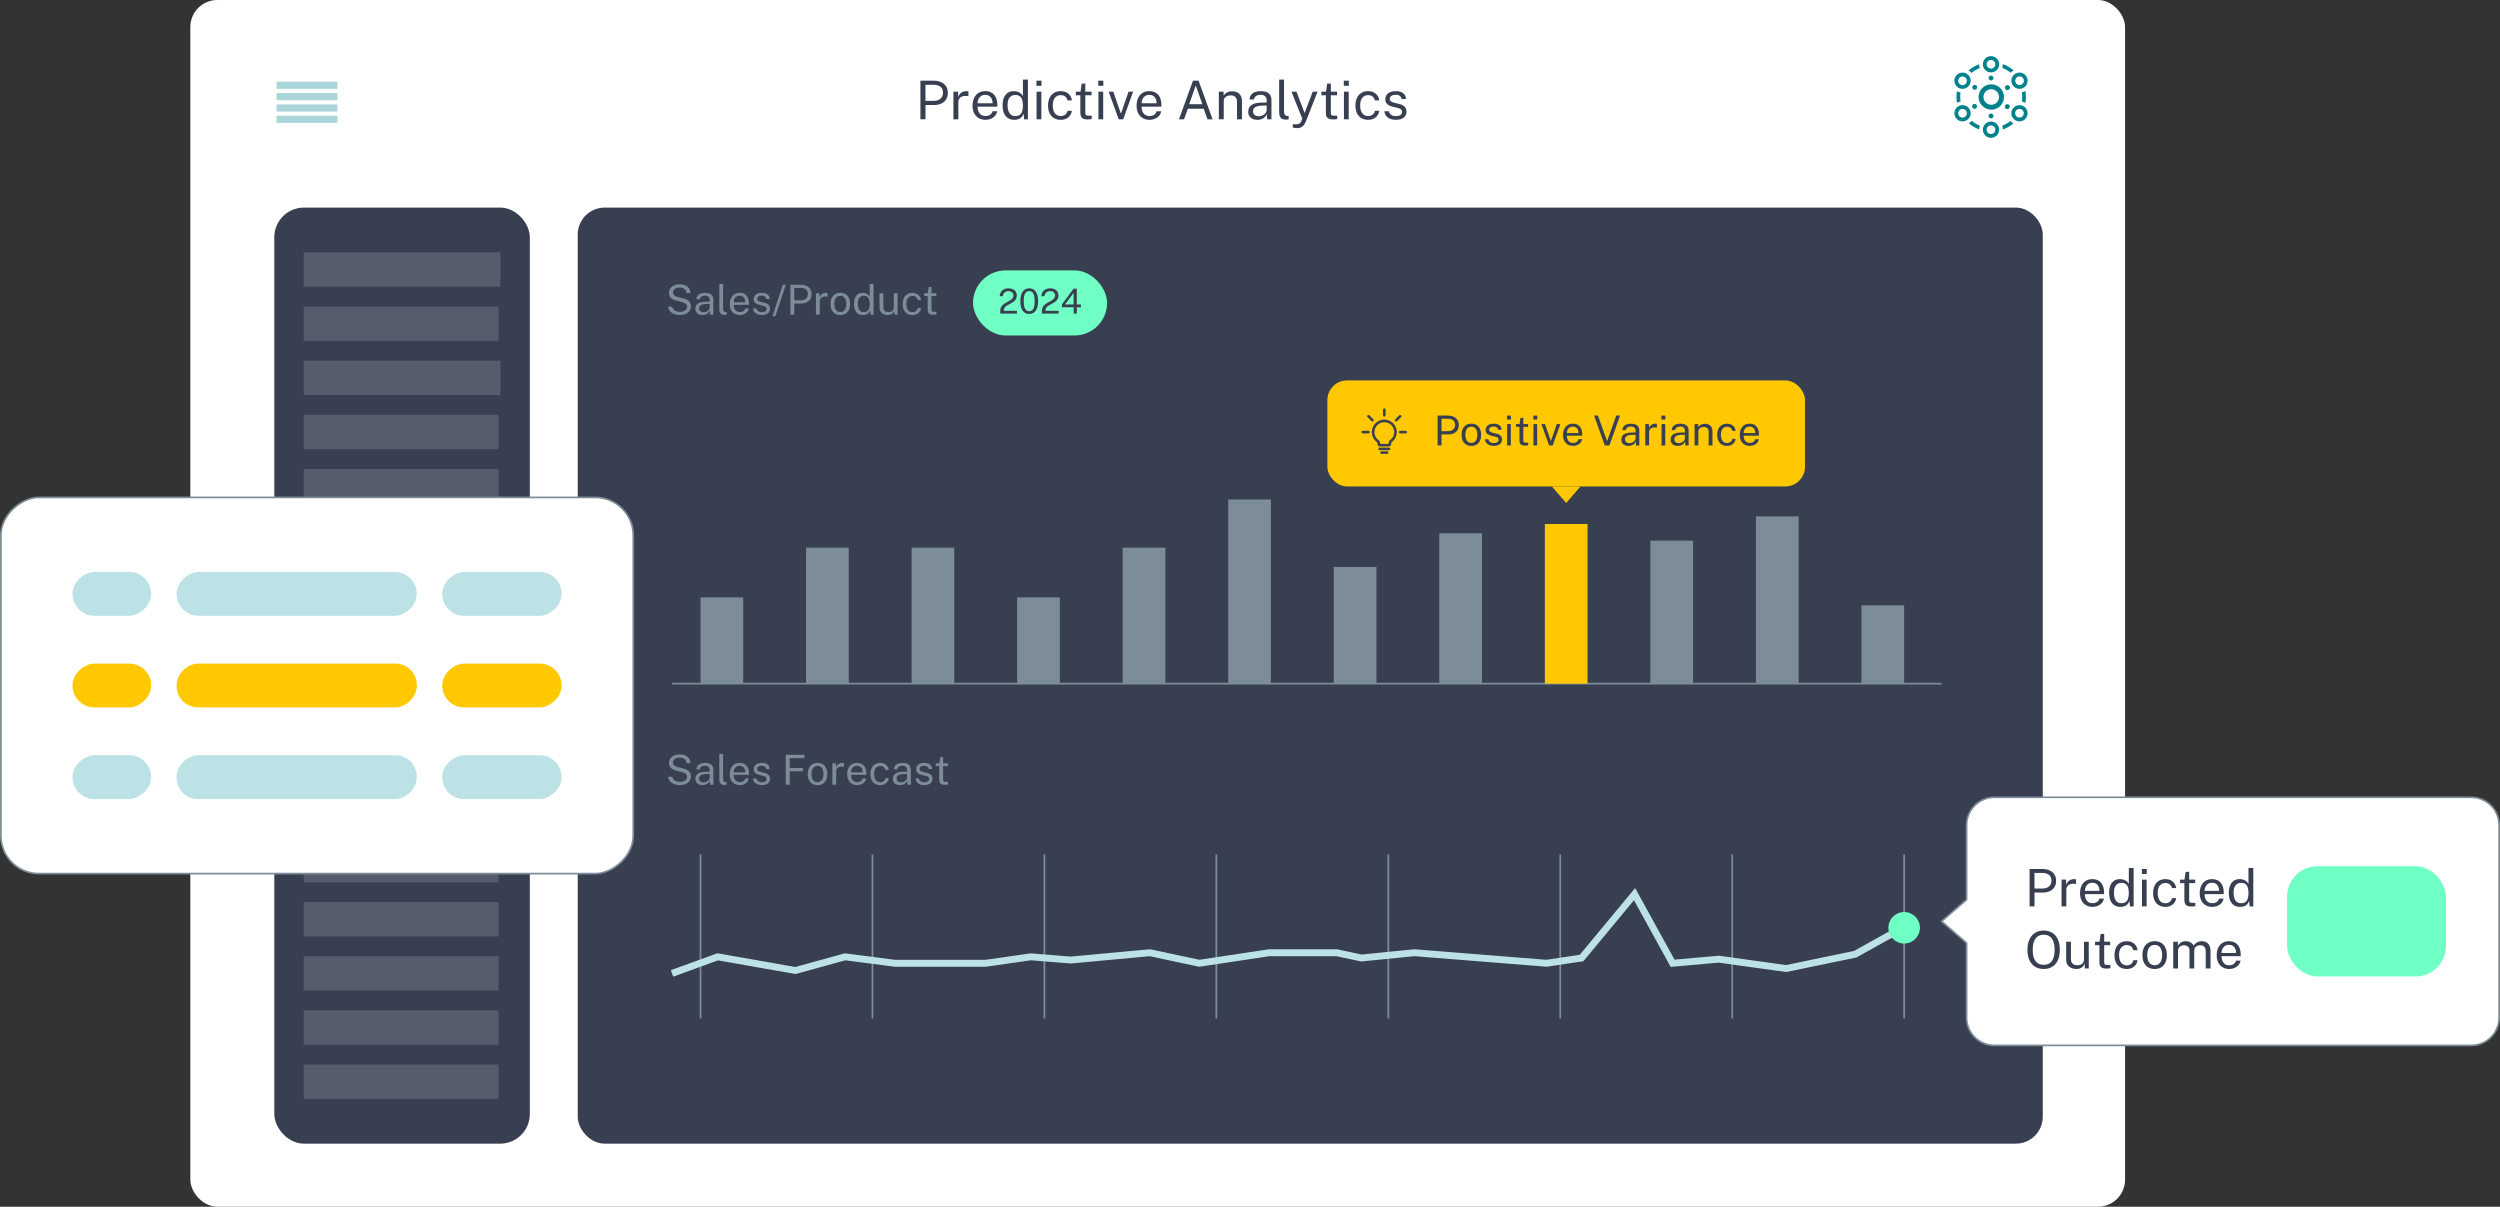 <svg xmlns="http://www.w3.org/2000/svg" id="b" data-name="Layer 2" width="724.819" height="349.859" viewBox="0 0 724.819 349.859"><rect x="0" y="0" width="724.819" height="349.859" fill="#333333" stroke="none"/><g id="c" data-name="Layer 2"><rect x="55.181" width="560.935" height="349.859" rx="7.839" ry="7.839" fill="#fff" stroke-width="0"></rect><g><path d="M582.936,21.094c-.718-.589-1.539-1.076-2.435-1.409.104-.335.18-.693.18-1.05v-.051c1.153.408,2.207,1.024,3.127,1.819-.308.18-.615.408-.873.691" fill="#00828c" stroke-width="0"></path><path d="M568.402,26.811c-.383-.052-.718-.18-1.05-.358-.025.153-.051.283-.051.434-.052.384-.077.796-.077,1.205,0,.589.051,1.152.155,1.716.331-.18.666-.283,1.049-.358-.077-.435-.103-.898-.103-1.359,0-.358.025-.718.052-1.076.025-.077.025-.155.025-.206" fill="#00828c" stroke-width="0"></path><path d="M573.812,18.631c-1.103.41-2.129.998-3.05,1.769l-.025.025c.308.18.614.435.846.718.718-.589,1.539-1.076,2.382-1.411-.103-.358-.153-.717-.153-1.101" fill="#00828c" stroke-width="0"></path><path d="M583.757,35.782c-.331-.18-.614-.435-.846-.718-.718.589-1.539,1.049-2.409,1.384.13.332.18.718.18,1.101,1.128-.408,2.18-.998,3.075-1.767" fill="#00828c" stroke-width="0"></path><path d="M587.22,29.834c.103-.563.153-1.153.153-1.769,0-.563-.051-1.126-.153-1.69-.31.18-.667.308-1.025.383.052.41.103.846.103,1.281,0,.46-.025.924-.103,1.384.358.104.693.232,1.025.41" fill="#00828c" stroke-width="0"></path><path d="M574.017,36.423c-.873-.332-1.666-.821-2.384-1.386-.231.285-.511.538-.821.718.873.745,1.897,1.359,2.999,1.769,0-.383.076-.77.206-1.101" fill="#00828c" stroke-width="0"></path><path d="M585.503,21.044c-1.308,0-2.357,1.049-2.357,2.357,0,1.307,1.049,2.357,2.357,2.357,1.307,0,2.357-1.05,2.357-2.357,0-1.281-1.05-2.357-2.357-2.357ZM585.528,24.657c-.693,0-1.256-.563-1.256-1.256s.563-1.256,1.256-1.256,1.256.563,1.256,1.256-.563,1.256-1.256,1.256Z" fill="#00828c" stroke-width="0"></path><path d="M577.248,16.277c-1.308,0-2.359,1.05-2.359,2.357,0,1.308,1.05,2.357,2.359,2.357,1.307,0,2.357-1.049,2.357-2.357,0-1.307-1.05-2.357-2.357-2.357ZM577.248,19.89c-.693,0-1.256-.563-1.256-1.256,0-.691.563-1.256,1.256-1.256.691,0,1.254.565,1.254,1.256,0,.693-.563,1.281-1.254,1.256Z" fill="#00828c" stroke-width="0"></path><path d="M568.99,21.047c-1.307,0-2.357,1.049-2.357,2.357,0,1.307,1.05,2.357,2.357,2.357,1.308,0,2.357-1.05,2.357-2.357,0-1.308-1.049-2.357-2.357-2.357ZM568.99,24.685c-.691,0-1.281-.59-1.254-1.256,0-.693.563-1.256,1.254-1.256.693,0,1.256.563,1.256,1.256s-.563,1.256-1.256,1.256Z" fill="#00828c" stroke-width="0"></path><path d="M585.5,30.481c-1.308,0-2.357,1.05-2.357,2.357,0,1.281,1.049,2.357,2.357,2.357,1.307,0,2.357-1.05,2.357-2.357,0-1.307-1.05-2.357-2.357-2.357ZM585.5,34.094c-.693,0-1.256-.563-1.256-1.256s.563-1.256,1.256-1.256c.691,0,1.256.563,1.256,1.256s-.565,1.256-1.256,1.256Z" fill="#00828c" stroke-width="0"></path><path d="M577.248,35.247c-1.308,0-2.359,1.049-2.359,2.357,0,1.307,1.05,2.357,2.359,2.357,1.307,0,2.357-1.05,2.357-2.357,0-1.308-1.05-2.357-2.357-2.357ZM577.248,38.86c-.693,0-1.256-.565-1.256-1.256,0-.693.563-1.281,1.256-1.256.691,0,1.254.563,1.254,1.256,0,.691-.563,1.256-1.254,1.256Z" fill="#00828c" stroke-width="0"></path><path d="M568.993,30.478c-1.307,0-2.357,1.05-2.357,2.357,0,1.308,1.05,2.357,2.357,2.357,1.308,0,2.357-1.049,2.357-2.357,0-1.307-1.049-2.357-2.357-2.357ZM568.993,34.091c-.691,0-1.256-.563-1.256-1.256s.565-1.256,1.256-1.256c.693,0,1.256.563,1.256,1.256s-.563,1.256-1.256,1.256Z" fill="#00828c" stroke-width="0"></path><path d="M577.313,24.445c-2.023,0-3.674,1.651-3.674,3.673,0,2.022,1.685,3.673,3.708,3.673,2.022,0,3.673-1.651,3.673-3.673,0-2.022-1.685-3.673-3.707-3.673ZM577.316,30.375c-1.249,0-2.257-1.01-2.257-2.257s1.009-2.257,2.257-2.257c1.247,0,2.256,1.01,2.256,2.257s-1.009,2.257-2.256,2.257Z" fill="#00828c" stroke-width="0"></path><path d="M572.901,24.713c-.338-.203-.775-.1-.979.235-.203.337-.1.775.235.977.337.204.775.1.977-.234.204-.338.101-.775-.234-.979" fill="#00828c" stroke-width="0"></path><path d="M581.595,31.519c.337.203.775.1.979-.235.203-.337.1-.775-.235-.977-.337-.204-.775-.1-.979.234-.203.338-.1.776.235.979" fill="#00828c" stroke-width="0"></path><path d="M581.664,24.782c-.338.204-.472.641-.268.979.203.337.641.472.977.268.338-.203.472-.641.27-.977-.204-.338-.641-.472-.979-.27" fill="#00828c" stroke-width="0"></path><path d="M572.13,30.207c-.338.203-.472.641-.27.977.203.338.641.472.979.27.337-.204.472-.641.268-.979-.203-.337-.641-.472-.977-.268" fill="#00828c" stroke-width="0"></path><path d="M577.249,21.918c-.402,0-.706.304-.706.708,0,.402.338.706.706.706.404,0,.708-.338.708-.706,0-.372-.304-.708-.708-.708" fill="#00828c" stroke-width="0"></path><path d="M577.249,34.317c.404,0,.708-.304.708-.708,0-.402-.338-.706-.708-.706-.402,0-.706.338-.706.706,0,.404.304.708.706.708" fill="#00828c" stroke-width="0"></path></g><g opacity=".33"><rect x="80.166" y="23.69" width="17.667" height="2.07" fill="#00828c" stroke-width="0"></rect><rect x="80.166" y="26.978" width="17.667" height="2.07" fill="#00828c" stroke-width="0"></rect><rect x="80.166" y="30.267" width="17.667" height="2.07" fill="#00828c" stroke-width="0"></rect><rect x="80.166" y="33.555" width="17.667" height="2.07" fill="#00828c" stroke-width="0"></rect></g><g><rect x="80.027" y="60.688" width="73.084" height="270.387" rx="8.079" ry="8.079" fill="#373f51" stroke="#373f51" stroke-miterlimit="10"></rect><g><rect x="88.056" y="104.561" width="57.028" height="9.966" fill="#fff" opacity=".15" stroke-width="0"></rect><rect x="88.056" y="73.165" width="57.028" height="9.966" fill="#fff" opacity=".15" stroke-width="0"></rect><rect x="88.056" y="120.259" width="56.474" height="9.966" fill="#fff" opacity=".15" stroke-width="0"></rect><rect x="88.056" y="135.956" width="56.474" height="9.966" fill="#fff" opacity=".15" stroke-width="0"></rect><rect x="88.056" y="151.654" width="56.474" height="9.966" fill="#fff" opacity=".15" stroke-width="0"></rect><rect x="88.056" y="167.352" width="56.474" height="9.966" fill="#fff" opacity=".15" stroke-width="0"></rect><rect x="88.056" y="183.049" width="56.474" height="9.966" fill="#fff" opacity=".15" stroke-width="0"></rect><rect x="88.056" y="198.747" width="56.474" height="9.966" fill="#fff" opacity=".15" stroke-width="0"></rect><rect x="88.056" y="214.445" width="56.474" height="9.966" fill="#fff" opacity=".15" stroke-width="0"></rect><rect x="88.056" y="230.142" width="56.474" height="9.966" fill="#fff" opacity=".15" stroke-width="0"></rect><rect x="88.056" y="245.84" width="56.474" height="9.966" fill="#fff" opacity=".15" stroke-width="0"></rect><rect x="88.056" y="261.538" width="56.474" height="9.966" fill="#fff" opacity=".15" stroke-width="0"></rect><rect x="88.056" y="277.236" width="56.474" height="9.966" fill="#fff" opacity=".15" stroke-width="0"></rect><rect x="88.056" y="292.933" width="56.474" height="9.966" fill="#fff" opacity=".15" stroke-width="0"></rect><rect x="88.056" y="308.631" width="56.474" height="9.966" fill="#fff" opacity=".15" stroke-width="0"></rect><rect x="88.056" y="88.863" width="56.474" height="9.966" fill="#fff" opacity=".15" stroke-width="0"></rect></g></g><rect x="167.997" y="60.688" width="423.761" height="270.387" rx="7.305" ry="7.305" fill="#373f51" stroke="#373f51" stroke-miterlimit="10"></rect><g><path d="M266.854,34.591v-11.206h3.789c.801,0,1.515.134,2.14.402s1.117.667,1.477,1.193c.358.527.538,1.176.538,1.945,0,.744-.166,1.38-.5,1.907-.333.526-.797.927-1.391,1.201-.595.273-1.284.41-2.069.41h-2.511v4.146h-1.473ZM268.319,29.236h2.487c.77,0,1.396-.214,1.876-.643.48-.43.721-1.013.721-1.752,0-.744-.248-1.307-.744-1.689s-1.137-.573-1.922-.573h-2.418v4.657Z" fill="#373f51" stroke-width="0"></path><path d="M276.425,34.591v-8.014h1.364v1.542c.134-.382.323-.698.565-.949.243-.25.521-.438.833-.562s.637-.187.973-.187c.119,0,.235.008.349.023.114.016.202.042.264.078v1.387c-.077-.036-.177-.061-.298-.073-.122-.013-.224-.02-.307-.02-.32-.021-.62-.001-.898.058-.279.06-.524.162-.736.307s-.379.335-.5.569c-.121.235-.183.521-.183.856v4.983h-1.426Z" fill="#373f51" stroke-width="0"></path><path d="M285.748,34.746c-.744,0-1.4-.163-1.969-.488-.568-.326-1.013-.793-1.332-1.403-.321-.609-.481-1.341-.481-2.193,0-.842.146-1.58.435-2.216s.709-1.132,1.259-1.488c.551-.356,1.213-.535,1.988-.535.754,0,1.393.163,1.914.488.522.326.919.784,1.189,1.376.271.592.407,1.293.407,2.104v.526h-5.742c0,.507.083.965.251,1.376s.423.737.764.98.772.364,1.294.364c.512,0,.952-.119,1.322-.356.369-.237.605-.581.709-1.031h1.349c-.094.543-.31,1-.647,1.372-.339.372-.744.652-1.217.841s-.97.283-1.492.283ZM283.423,29.949h4.355c0-.459-.077-.874-.232-1.243-.154-.37-.391-.662-.709-.876-.317-.215-.717-.322-1.197-.322-.501,0-.917.121-1.248.361-.33.24-.576.547-.735.922-.161.375-.238.761-.233,1.158Z" fill="#373f51" stroke-width="0"></path><path d="M294.064,34.746c-1.044,0-1.869-.356-2.476-1.069-.607-.714-.911-1.755-.911-3.124,0-.831.121-1.558.364-2.178s.607-1.101,1.093-1.441,1.09-.512,1.813-.512c.388,0,.729.05,1.023.147.294.099.55.223.767.372.217.15.395.305.531.465s.239.308.306.442v-4.774h1.449v11.517h-1.101l-.154-1.643c-.052.154-.135.334-.248.538-.114.204-.272.403-.477.597-.204.194-.469.353-.795.477-.325.124-.721.187-1.186.187ZM294.32,33.646c.806,0,1.384-.247,1.732-.74s.522-1.301.522-2.422c-.005-.625-.082-1.157-.232-1.597-.149-.439-.386-.773-.709-1.004-.323-.229-.753-.345-1.29-.345-.656,0-1.191.235-1.604.705-.413.471-.62,1.217-.62,2.24,0,1.002.187,1.78.559,2.333.371.553.919.829,1.643.829Z" fill="#373f51" stroke-width="0"></path><path d="M300.488,24.88v-1.488h1.465v1.488h-1.465ZM300.527,34.591v-8.014h1.387v8.014h-1.387Z" fill="#373f51" stroke-width="0"></path><path d="M307.55,34.746c-.724,0-1.363-.158-1.919-.473-.555-.315-.989-.78-1.302-1.396-.312-.614-.469-1.369-.469-2.263,0-.837.144-1.569.43-2.197.287-.628.706-1.117,1.256-1.469.551-.352,1.218-.527,2.004-.527.573,0,1.089.11,1.546.33s.833.53,1.128.934c.294.403.475.879.542,1.426h-1.271c-.047-.278-.154-.534-.322-.767s-.388-.419-.658-.559c-.271-.14-.591-.209-.957-.209-.688,0-1.247.248-1.679.744-.431.496-.646,1.255-.646,2.278,0,.925.197,1.665.593,2.221.396.555.978.833,1.747.833.367,0,.688-.071.961-.213.274-.143.494-.331.659-.566s.271-.486.317-.756h1.248c-.067.538-.249,1.003-.546,1.396-.298.393-.675.696-1.132.91-.457.215-.968.322-1.53.322Z" fill="#373f51" stroke-width="0"></path><path d="M315.33,34.63c-.553,0-.981-.075-1.286-.225-.306-.15-.519-.372-.64-.667-.122-.295-.183-.656-.183-1.085v-5.029h-1.302v-1.047h1.341l.349-2.333h1.054v2.325h1.807v1.055h-1.807v4.982c0,.284.03.492.09.624.059.132.158.216.298.252s.336.055.589.055h.876v.961c-.098.036-.247.067-.445.093-.199.025-.445.039-.74.039Z" fill="#373f51" stroke-width="0"></path><path d="M318.422,24.88v-1.488h1.465v1.488h-1.465ZM318.461,34.591v-8.014h1.387v8.014h-1.387Z" fill="#373f51" stroke-width="0"></path><path d="M324.335,34.591l-2.898-8.014h1.349l2.131,6.216h.132l2.14-6.216h1.34l-2.883,8.014h-1.31Z" fill="#373f51" stroke-width="0"></path><path d="M333.309,34.746c-.744,0-1.4-.163-1.969-.488-.568-.326-1.013-.793-1.332-1.403-.321-.609-.481-1.341-.481-2.193,0-.842.146-1.58.435-2.216s.709-1.132,1.259-1.488c.551-.356,1.213-.535,1.988-.535.754,0,1.393.163,1.914.488.522.326.919.784,1.189,1.376.271.592.407,1.293.407,2.104v.526h-5.742c0,.507.083.965.251,1.376s.423.737.764.98.772.364,1.294.364c.512,0,.952-.119,1.322-.356.369-.237.605-.581.709-1.031h1.349c-.094.543-.31,1-.647,1.372-.339.372-.744.652-1.217.841s-.97.283-1.492.283ZM330.984,29.949h4.355c0-.459-.077-.874-.232-1.243-.154-.37-.391-.662-.709-.876-.317-.215-.717-.322-1.197-.322-.501,0-.917.121-1.248.361-.33.24-.576.547-.735.922-.161.375-.238.761-.233,1.158Z" fill="#373f51" stroke-width="0"></path><path d="M341.827,34.591l4.053-11.206h1.62l4.053,11.206h-1.465l-1.1-3.069h-4.596l-1.108,3.069h-1.457ZM344.771,30.204h3.821l-1.906-5.417-1.915,5.417Z" fill="#373f51" stroke-width="0"></path><path d="M353.374,34.591v-8.014h1.388v1.163c.129-.223.309-.432.538-.628.23-.196.509-.354.837-.473.328-.119.707-.179,1.136-.179.506,0,.973.101,1.398.303.427.201.768.515,1.023.941.256.426.384.976.384,1.646v5.239h-1.434v-5.1c0-.625-.164-1.089-.492-1.391-.328-.303-.753-.454-1.275-.454-.361,0-.7.059-1.015.175-.315.116-.571.292-.768.527-.196.234-.295.53-.295.887v5.355h-1.426Z" fill="#373f51" stroke-width="0"></path><path d="M364.542,34.746c-.522,0-.98-.092-1.376-.275s-.705-.448-.93-.794c-.225-.347-.338-.765-.338-1.256,0-.889.311-1.55.931-1.984.62-.434,1.614-.666,2.983-.697l1.426-.039v-.627c0-.491-.146-.88-.441-1.167-.295-.286-.749-.43-1.364-.43-.46.005-.865.113-1.217.325s-.576.558-.674,1.038h-1.264c.031-.521.178-.962.438-1.321.261-.358.629-.631,1.104-.817.475-.186,1.035-.279,1.682-.279.697,0,1.277.099,1.739.295.463.196.809.485,1.039.868.229.382.345.853.345,1.41v5.596h-1.225l-.108-1.504c-.305.626-.696,1.059-1.174,1.299-.479.24-1.004.36-1.577.36ZM364.968,33.715c.273,0,.544-.049.81-.147.267-.098.509-.23.729-.398s.396-.356.531-.566c.135-.209.201-.425.201-.646v-1.372l-1.186.023c-.615.011-1.126.072-1.534.186-.408.114-.716.292-.923.535-.206.243-.31.561-.31.953,0,.449.157.801.473,1.054.315.254.718.38,1.209.38Z" fill="#373f51" stroke-width="0"></path><path d="M372.89,34.692c-.435,0-.784-.06-1.051-.178-.266-.119-.47-.279-.612-.48-.142-.202-.237-.433-.286-.694-.05-.261-.074-.53-.074-.81v-9.455h1.411v9.315c0,.403.078.705.236.907.157.201.378.312.662.333l.435.008v.93c-.119.036-.243.066-.372.089-.13.023-.246.035-.349.035Z" fill="#373f51" stroke-width="0"></path><path d="M376.051,37.149c-.471,0-.881-.067-1.232-.201v-.931l.821.016c.295.011.54-.011.736-.062.196-.052.354-.122.473-.21s.211-.186.275-.294.117-.212.158-.311l.279-.759-3.131-7.82h1.449l2.364,6.185,2.348-6.185h1.403l-3.372,8.618c-.212.506-.445.901-.701,1.186s-.54.483-.853.597c-.312.114-.652.171-1.019.171Z" fill="#373f51" stroke-width="0"></path><path d="M386.513,34.63c-.553,0-.981-.075-1.286-.225-.306-.15-.519-.372-.64-.667-.122-.295-.183-.656-.183-1.085v-5.029h-1.302v-1.047h1.341l.349-2.333h1.054v2.325h1.807v1.055h-1.807v4.982c0,.284.03.492.09.624.059.132.158.216.298.252s.336.055.589.055h.876v.961c-.098.036-.247.067-.445.093-.199.025-.445.039-.74.039Z" fill="#373f51" stroke-width="0"></path><path d="M389.604,24.88v-1.488h1.465v1.488h-1.465ZM389.643,34.591v-8.014h1.387v8.014h-1.387Z" fill="#373f51" stroke-width="0"></path><path d="M396.666,34.746c-.724,0-1.363-.158-1.919-.473-.555-.315-.989-.78-1.302-1.396-.312-.614-.469-1.369-.469-2.263,0-.837.144-1.569.43-2.197.287-.628.706-1.117,1.256-1.469.551-.352,1.218-.527,2.004-.527.573,0,1.089.11,1.546.33s.833.53,1.128.934c.294.403.475.879.542,1.426h-1.271c-.047-.278-.154-.534-.322-.767s-.388-.419-.658-.559c-.271-.14-.591-.209-.957-.209-.688,0-1.247.248-1.679.744-.431.496-.646,1.255-.646,2.278,0,.925.197,1.665.593,2.221.396.555.978.833,1.747.833.367,0,.688-.071.961-.213.274-.143.494-.331.659-.566s.271-.486.317-.756h1.248c-.067.538-.249,1.003-.546,1.396-.298.393-.675.696-1.132.91-.457.215-.968.322-1.53.322Z" fill="#373f51" stroke-width="0"></path><path d="M404.694,34.746c-.558,0-1.075-.087-1.554-.26-.478-.173-.874-.444-1.189-.813-.315-.37-.512-.841-.589-1.415h1.302c.067.315.196.577.388.787.191.209.428.366.709.473.281.105.59.159.926.159.543,0,.979-.102,1.311-.303.33-.201.496-.512.496-.93,0-.295-.087-.531-.26-.709-.174-.179-.443-.309-.811-.392l-1.658-.411c-.646-.155-1.161-.397-1.546-.729-.385-.33-.58-.793-.585-1.387,0-.471.113-.884.341-1.24s.566-.638,1.019-.845,1.017-.311,1.693-.311c.874,0,1.576.195,2.108.586.532.39.812.962.837,1.716h-1.271c-.052-.382-.223-.686-.512-.91s-.683-.337-1.178-.337c-.507,0-.922.102-1.244.306-.323.204-.484.521-.484.949,0,.284.115.508.345.671s.564.298,1.004.406l1.611.403c.367.099.672.228.915.388.242.16.434.339.573.535s.239.401.299.615c.059.215.089.42.089.616,0,.491-.121.914-.364,1.268s-.595.628-1.054.821c-.46.194-1.016.291-1.667.291Z" fill="#373f51" stroke-width="0"></path></g><g><path d="M197.087,91.342c-.424,0-.826-.051-1.206-.153-.38-.102-.725-.255-1.035-.459-.31-.204-.565-.457-.768-.759s-.329-.653-.381-1.053h1.164c.071.328.215.604.429.828.214.224.479.392.798.504.318.111.667.168,1.047.168.368,0,.707-.059,1.018-.174.31-.116.559-.285.747-.508.188-.222.281-.488.281-.801,0-.344-.111-.621-.336-.831-.224-.21-.569-.379-1.038-.507l-1.788-.462c-.403-.1-.761-.241-1.07-.423-.311-.183-.554-.422-.729-.72-.176-.299-.264-.67-.264-1.113,0-.492.136-.921.408-1.287.271-.366.641-.65,1.106-.853.466-.201.993-.303,1.581-.303.68,0,1.253.118,1.719.354.467.235.819.546,1.06.93s.36.794.36,1.23h-1.141c-.036-.396-.152-.709-.348-.939-.196-.23-.44-.396-.732-.498s-.609-.153-.954-.153c-.62,0-1.089.142-1.406.424-.318.281-.478.616-.478,1.005,0,.355.114.636.342.84.229.204.564.362,1.009.474l1.739.45c.517.12.928.294,1.233.521.306.229.525.493.66.796.134.302.201.629.201.98,0,.48-.135.908-.402,1.284-.269.376-.644.671-1.125.885-.482.214-1.049.321-1.701.321Z" fill="#7c8d97" stroke-width="0"></path><path d="M203.657,91.342c-.404,0-.759-.071-1.065-.213-.306-.143-.546-.348-.72-.615s-.261-.592-.261-.972c0-.688.239-1.2.72-1.536.479-.336,1.25-.517,2.31-.54l1.104-.03v-.486c0-.38-.114-.681-.342-.902-.229-.223-.58-.333-1.057-.333-.355.004-.67.088-.941.252-.272.164-.446.432-.522.804h-.978c.023-.404.137-.745.339-1.022.202-.278.487-.489.854-.634.368-.144.803-.216,1.303-.216.54,0,.988.076,1.347.229.358.151.626.376.804.672s.268.66.268,1.092v4.332h-.948l-.084-1.164c-.236.484-.539.819-.909,1.005-.37.187-.777.279-1.221.279ZM203.987,90.544c.212,0,.421-.038.627-.114s.394-.179.563-.309.308-.276.411-.438c.104-.162.156-.329.156-.501v-1.062l-.918.018c-.477.008-.872.056-1.188.144-.315.089-.554.227-.714.414-.16.188-.24.435-.24.738,0,.348.122.62.366.816.244.195.557.294.937.294Z" fill="#7c8d97" stroke-width="0"></path><path d="M210.119,91.3c-.336,0-.607-.046-.813-.138-.206-.093-.364-.217-.474-.372-.11-.156-.185-.335-.223-.537s-.057-.411-.057-.627v-7.32h1.092v7.212c0,.312.062.546.184.702s.293.242.513.258l.336.006v.721c-.092.027-.188.051-.288.068-.1.019-.189.027-.27.027Z" fill="#7c8d97" stroke-width="0"></path><path d="M214.511,91.342c-.576,0-1.084-.126-1.524-.378-.439-.252-.783-.614-1.031-1.086-.248-.473-.372-1.038-.372-1.698,0-.652.111-1.224.336-1.716.224-.492.549-.876.975-1.152.426-.275.939-.414,1.539-.414.584,0,1.078.126,1.482.378.403.252.711.607.921,1.065s.314,1.001.314,1.629v.408h-4.445c0,.392.064.747.194,1.064.13.318.327.571.591.76.265.188.599.281,1.003.281.396,0,.736-.092,1.022-.275.286-.185.469-.45.549-.798h1.044c-.071.42-.238.773-.501,1.062-.262.288-.576.505-.941.651-.366.146-.751.219-1.155.219ZM212.711,87.628h3.372c0-.356-.061-.677-.181-.963s-.303-.513-.549-.679-.555-.249-.927-.249c-.388,0-.71.094-.966.279-.256.187-.446.424-.57.714s-.184.589-.18.897Z" fill="#7c8d97" stroke-width="0"></path><path d="M220.877,91.342c-.433,0-.833-.067-1.203-.201s-.678-.344-.921-.63c-.244-.286-.396-.651-.456-1.095h1.008c.052.244.151.446.3.608s.331.284.549.366.457.123.717.123c.421,0,.759-.078,1.015-.234.256-.155.384-.396.384-.72,0-.228-.067-.411-.201-.549s-.343-.239-.627-.303l-1.284-.318c-.5-.12-.898-.308-1.196-.564-.299-.256-.449-.613-.453-1.073,0-.364.088-.685.264-.96.176-.276.439-.494.789-.654s.787-.24,1.311-.24c.677,0,1.221.151,1.633.453.411.302.628.745.647,1.329h-.983c-.04-.296-.173-.531-.396-.705s-.528-.261-.912-.261c-.392,0-.713.079-.963.236-.25.158-.375.403-.375.735,0,.22.089.394.267.52.179.126.438.23.777.314l1.248.312c.284.075.52.176.708.3s.336.262.444.414c.107.151.185.311.23.477s.069.325.069.478c0,.38-.094.707-.282.98-.188.274-.46.486-.815.636-.356.15-.786.226-1.29.226Z" fill="#7c8d97" stroke-width="0"></path><path d="M223.961,91.684l3-9.138h.864l-3.007,9.138h-.857Z" fill="#7c8d97" stroke-width="0"></path><path d="M229.151,91.222v-8.676h2.934c.62,0,1.172.104,1.656.312.483.208.864.517,1.143.924.278.408.417.91.417,1.507,0,.575-.129,1.067-.387,1.476s-.617.718-1.077.93-.994.318-1.602.318h-1.944v3.21h-1.14ZM230.285,87.075h1.926c.596,0,1.08-.165,1.452-.497s.558-.784.558-1.356c0-.576-.191-1.012-.576-1.308-.384-.296-.88-.444-1.487-.444h-1.872v3.605Z" fill="#7c8d97" stroke-width="0"></path><path d="M236.56,91.222v-6.204h1.056v1.194c.104-.296.25-.541.438-.735.188-.194.402-.339.645-.435.242-.097.493-.145.753-.145.093,0,.183.006.271.019.088.012.156.031.204.06v1.074c-.061-.028-.138-.047-.231-.057-.094-.011-.173-.016-.236-.016-.248-.016-.48-.001-.696.045s-.406.125-.57.237-.293.259-.387.44c-.094.183-.141.403-.141.663v3.858h-1.104Z" fill="#7c8d97" stroke-width="0"></path><path d="M243.64,91.342c-.572,0-1.071-.123-1.497-.369-.427-.246-.757-.606-.993-1.083-.236-.476-.354-1.058-.354-1.746,0-.647.11-1.216.33-1.704.221-.487.542-.867.966-1.137.425-.271.942-.405,1.555-.405.571,0,1.067.125,1.488.375.42.25.746.617.98,1.102.234.483.351,1.073.351,1.77,0,.632-.107,1.188-.323,1.668-.216.48-.533.855-.951,1.125-.418.271-.936.405-1.551.405ZM243.646,90.466c.368,0,.68-.094.936-.282.256-.188.451-.458.585-.81.134-.353.201-.771.201-1.254,0-.444-.059-.844-.177-1.197-.118-.354-.303-.635-.555-.843s-.582-.312-.99-.312c-.376,0-.694.093-.954.279-.26.186-.457.455-.591.807-.135.353-.201.774-.201,1.267,0,.436.059.832.177,1.188.118.356.306.638.564.846.258.208.593.312,1.005.312Z" fill="#7c8d97" stroke-width="0"></path><path d="M250.204,91.342c-.808,0-1.446-.276-1.917-.828-.47-.552-.705-1.358-.705-2.418,0-.644.095-1.206.282-1.686.188-.48.47-.853.846-1.116.376-.265.845-.396,1.404-.396.3,0,.564.038.792.114.229.076.426.172.594.288s.306.236.411.36c.106.124.186.237.237.342v-3.696h1.122v8.916h-.853l-.119-1.272c-.04.12-.104.26-.192.417-.088.158-.211.312-.369.463-.158.149-.363.272-.615.368-.252.097-.558.145-.918.145ZM250.402,90.49c.624,0,1.071-.19,1.341-.572.271-.382.405-1.007.405-1.875-.004-.484-.064-.896-.18-1.236-.116-.34-.3-.599-.55-.777-.25-.178-.583-.267-.998-.267-.509,0-.923.182-1.242.546-.32.364-.48.942-.48,1.734,0,.775.145,1.378.433,1.806.287.428.712.642,1.271.642Z" fill="#7c8d97" stroke-width="0"></path><path d="M257.381,91.342c-.324-.004-.629-.051-.915-.142-.286-.09-.539-.223-.759-.398-.221-.176-.394-.396-.52-.657s-.188-.566-.188-.915v-4.212h1.109v4.098c0,.404.125.732.375.984s.627.378,1.131.378c.456,0,.823-.119,1.102-.356.277-.238.417-.594.417-1.065v-4.038h1.104v6.204h-.882l-.114-1.188c-.075.312-.205.564-.387.757-.182.191-.4.333-.654.423s-.526.133-.818.129Z" fill="#7c8d97" stroke-width="0"></path><path d="M264.562,91.342c-.561,0-1.055-.122-1.485-.366-.43-.244-.766-.604-1.008-1.08-.242-.476-.363-1.06-.363-1.752,0-.647.111-1.215.333-1.701.223-.485.546-.864.973-1.137.426-.271.942-.408,1.551-.408.444,0,.843.085,1.197.255.354.17.645.411.873.724.228.312.367.68.42,1.104h-.984c-.036-.216-.119-.414-.249-.594s-.3-.324-.51-.432c-.21-.108-.457-.162-.741-.162-.532,0-.965.191-1.299.576-.334.384-.501.972-.501,1.764,0,.716.153,1.289.459,1.719s.757.646,1.353.646c.284,0,.532-.056.744-.165.212-.11.382-.256.51-.438.129-.182.211-.377.246-.585h.967c-.053.416-.193.776-.424,1.08-.229.304-.521.539-.876.705-.354.166-.749.249-1.185.249Z" fill="#7c8d97" stroke-width="0"></path><path d="M270.587,91.252c-.429,0-.761-.059-.996-.174-.236-.116-.401-.288-.495-.517-.094-.228-.142-.508-.142-.84v-3.894h-1.008v-.811h1.038l.271-1.806h.815v1.8h1.398v.816h-1.398v3.857c0,.22.023.381.069.483.046.102.123.167.23.194.108.028.261.042.456.042h.679v.744c-.076.028-.191.053-.346.072-.153.02-.345.03-.572.03Z" fill="#7c8d97" stroke-width="0"></path></g><g><path d="M197.087,227.628c-.424,0-.826-.051-1.206-.153-.38-.102-.725-.255-1.035-.459-.31-.204-.565-.457-.768-.759s-.329-.653-.381-1.053h1.164c.071.328.215.604.429.828.214.224.479.392.798.504.318.111.667.168,1.047.168.368,0,.707-.059,1.018-.174.31-.116.559-.285.747-.508.188-.222.281-.488.281-.801,0-.344-.111-.621-.336-.831-.224-.21-.569-.379-1.038-.507l-1.788-.462c-.403-.1-.761-.241-1.07-.423-.311-.183-.554-.422-.729-.72-.176-.299-.264-.67-.264-1.113,0-.492.136-.921.408-1.287.271-.366.641-.65,1.106-.853.466-.201.993-.303,1.581-.303.68,0,1.253.118,1.719.354.467.235.819.546,1.06.93s.36.794.36,1.23h-1.141c-.036-.396-.152-.709-.348-.939-.196-.23-.44-.396-.732-.498s-.609-.153-.954-.153c-.62,0-1.089.142-1.406.424-.318.281-.478.616-.478,1.005,0,.355.114.636.342.84.229.204.564.362,1.009.474l1.739.45c.517.12.928.294,1.233.521.306.229.525.493.66.796.134.302.201.629.201.98,0,.48-.135.908-.402,1.284-.269.376-.644.671-1.125.885-.482.214-1.049.321-1.701.321Z" fill="#7c8d97" stroke-width="0"></path><path d="M203.657,227.628c-.404,0-.759-.071-1.065-.213-.306-.143-.546-.348-.72-.615s-.261-.592-.261-.972c0-.688.239-1.2.72-1.536.479-.336,1.25-.517,2.31-.54l1.104-.03v-.486c0-.38-.114-.681-.342-.902-.229-.223-.58-.333-1.057-.333-.355.004-.67.088-.941.252-.272.164-.446.432-.522.804h-.978c.023-.404.137-.745.339-1.022.202-.278.487-.489.854-.634.368-.144.803-.216,1.303-.216.54,0,.988.076,1.347.229.358.151.626.376.804.672s.268.66.268,1.092v4.332h-.948l-.084-1.164c-.236.484-.539.819-.909,1.005-.37.187-.777.279-1.221.279ZM203.987,226.83c.212,0,.421-.038.627-.114s.394-.179.563-.309.308-.276.411-.438c.104-.162.156-.329.156-.501v-1.062l-.918.018c-.477.008-.872.056-1.188.144-.315.089-.554.227-.714.414-.16.188-.24.435-.24.738,0,.348.122.62.366.816.244.195.557.294.937.294Z" fill="#7c8d97" stroke-width="0"></path><path d="M210.119,227.586c-.336,0-.607-.046-.813-.138-.206-.093-.364-.217-.474-.372-.11-.156-.185-.335-.223-.537s-.057-.411-.057-.627v-7.32h1.092v7.212c0,.312.062.546.184.702s.293.242.513.258l.336.006v.721c-.092.027-.188.051-.288.068-.1.019-.189.027-.27.027Z" fill="#7c8d97" stroke-width="0"></path><path d="M214.511,227.628c-.576,0-1.084-.126-1.524-.378-.439-.252-.783-.614-1.031-1.086-.248-.473-.372-1.038-.372-1.698,0-.652.111-1.224.336-1.716.224-.492.549-.876.975-1.152.426-.275.939-.414,1.539-.414.584,0,1.078.126,1.482.378.403.252.711.607.921,1.065s.314,1.001.314,1.629v.408h-4.445c0,.392.064.747.194,1.064.13.318.327.571.591.76.265.188.599.281,1.003.281.396,0,.736-.092,1.022-.275.286-.185.469-.45.549-.798h1.044c-.071.42-.238.773-.501,1.062-.262.288-.576.505-.941.651-.366.146-.751.219-1.155.219ZM212.711,223.914h3.372c0-.356-.061-.677-.181-.963s-.303-.513-.549-.679-.555-.249-.927-.249c-.388,0-.71.094-.966.279-.256.187-.446.424-.57.714s-.184.589-.18.897Z" fill="#7c8d97" stroke-width="0"></path><path d="M220.877,227.628c-.433,0-.833-.067-1.203-.201s-.678-.344-.921-.63c-.244-.286-.396-.651-.456-1.095h1.008c.052.244.151.446.3.608s.331.284.549.366.457.123.717.123c.421,0,.759-.078,1.015-.234.256-.155.384-.396.384-.72,0-.228-.067-.411-.201-.549s-.343-.239-.627-.303l-1.284-.318c-.5-.12-.898-.308-1.196-.564-.299-.256-.449-.613-.453-1.073,0-.364.088-.685.264-.96.176-.276.439-.494.789-.654s.787-.24,1.311-.24c.677,0,1.221.151,1.633.453.411.302.628.745.647,1.329h-.983c-.04-.296-.173-.531-.396-.705s-.528-.261-.912-.261c-.392,0-.713.079-.963.236-.25.158-.375.403-.375.735,0,.22.089.394.267.52.179.126.438.23.777.314l1.248.312c.284.075.52.176.708.3s.336.262.444.414c.107.151.185.311.23.477s.069.325.069.478c0,.38-.094.707-.282.98-.188.274-.46.486-.815.636-.356.15-.786.226-1.29.226Z" fill="#7c8d97" stroke-width="0"></path><path d="M227.819,227.508v-8.676h5.405l-.006.972h-4.26v2.868h3.828v.96h-3.828v3.876h-1.14Z" fill="#7c8d97" stroke-width="0"></path><path d="M237.023,227.628c-.572,0-1.071-.123-1.497-.369-.427-.246-.757-.606-.993-1.083-.236-.476-.354-1.058-.354-1.746,0-.647.11-1.216.33-1.704.221-.487.542-.867.966-1.137.425-.271.942-.405,1.555-.405.571,0,1.067.125,1.488.375.42.25.746.617.98,1.102.234.483.351,1.073.351,1.77,0,.632-.107,1.188-.323,1.668-.216.48-.533.855-.951,1.125-.418.271-.936.405-1.551.405ZM237.029,226.752c.368,0,.68-.094.936-.282.256-.188.451-.458.585-.81.134-.353.201-.771.201-1.254,0-.444-.059-.844-.177-1.197-.118-.354-.303-.635-.555-.843s-.582-.312-.99-.312c-.376,0-.694.093-.954.279-.26.186-.457.455-.591.807-.135.353-.201.774-.201,1.267,0,.436.059.832.177,1.188.118.356.306.638.564.846.258.208.593.312,1.005.312Z" fill="#7c8d97" stroke-width="0"></path><path d="M241.325,227.508v-6.204h1.056v1.194c.104-.296.25-.541.438-.735.188-.194.402-.339.645-.435.242-.097.493-.145.753-.145.093,0,.183.006.271.019.088.012.156.031.204.06v1.074c-.061-.028-.138-.047-.231-.057-.094-.011-.173-.016-.236-.016-.248-.016-.48-.001-.696.045s-.406.125-.57.237-.293.259-.387.44c-.094.183-.141.403-.141.663v3.858h-1.104Z" fill="#7c8d97" stroke-width="0"></path><path d="M248.543,227.628c-.576,0-1.084-.126-1.524-.378-.439-.252-.783-.614-1.031-1.086-.248-.473-.372-1.038-.372-1.698,0-.652.111-1.224.336-1.716.224-.492.549-.876.975-1.152.426-.275.939-.414,1.539-.414.584,0,1.078.126,1.482.378.403.252.711.607.921,1.065s.314,1.001.314,1.629v.408h-4.445c0,.392.064.747.194,1.064.13.318.327.571.591.76.265.188.599.281,1.003.281.396,0,.736-.092,1.022-.275.286-.185.469-.45.549-.798h1.044c-.071.42-.238.773-.501,1.062-.262.288-.576.505-.941.651-.366.146-.751.219-1.155.219ZM246.743,223.914h3.372c0-.356-.061-.677-.181-.963s-.303-.513-.549-.679-.555-.249-.927-.249c-.388,0-.71.094-.966.279-.256.187-.446.424-.57.714s-.184.589-.18.897Z" fill="#7c8d97" stroke-width="0"></path><path d="M255.215,227.628c-.561,0-1.055-.122-1.485-.366-.43-.244-.766-.604-1.008-1.08-.242-.476-.363-1.06-.363-1.752,0-.647.111-1.215.333-1.701.223-.485.546-.864.973-1.137.426-.271.942-.408,1.551-.408.444,0,.843.085,1.197.255.354.17.645.411.873.724.228.312.367.68.42,1.104h-.984c-.036-.216-.119-.414-.249-.594s-.3-.324-.51-.432c-.21-.108-.457-.162-.741-.162-.532,0-.965.191-1.299.576-.334.384-.501.972-.501,1.764,0,.716.153,1.289.459,1.719s.757.646,1.353.646c.284,0,.532-.056.744-.165.212-.11.382-.256.51-.438.129-.182.211-.377.246-.585h.967c-.053.416-.193.776-.424,1.08-.229.304-.521.539-.876.705-.354.166-.749.249-1.185.249Z" fill="#7c8d97" stroke-width="0"></path><path d="M260.903,227.628c-.404,0-.759-.071-1.065-.213-.306-.143-.546-.348-.72-.615s-.261-.592-.261-.972c0-.688.239-1.2.72-1.536.479-.336,1.25-.517,2.31-.54l1.104-.03v-.486c0-.38-.114-.681-.342-.902-.229-.223-.58-.333-1.057-.333-.355.004-.67.088-.941.252-.272.164-.446.432-.522.804h-.978c.023-.404.137-.745.339-1.022.202-.278.487-.489.854-.634.368-.144.803-.216,1.303-.216.54,0,.988.076,1.347.229.358.151.626.376.804.672s.268.66.268,1.092v4.332h-.948l-.084-1.164c-.236.484-.539.819-.909,1.005-.37.187-.777.279-1.221.279ZM261.233,226.83c.212,0,.421-.038.627-.114s.394-.179.563-.309.308-.276.411-.438c.104-.162.156-.329.156-.501v-1.062l-.918.018c-.477.008-.872.056-1.188.144-.315.089-.554.227-.714.414-.16.188-.24.435-.24.738,0,.348.122.62.366.816.244.195.557.294.937.294Z" fill="#7c8d97" stroke-width="0"></path><path d="M267.971,227.628c-.433,0-.833-.067-1.203-.201s-.678-.344-.921-.63c-.244-.286-.396-.651-.456-1.095h1.008c.052.244.151.446.3.608s.331.284.549.366.457.123.717.123c.421,0,.759-.078,1.015-.234.256-.155.384-.396.384-.72,0-.228-.067-.411-.201-.549s-.343-.239-.627-.303l-1.284-.318c-.5-.12-.898-.308-1.196-.564-.299-.256-.449-.613-.453-1.073,0-.364.088-.685.264-.96.176-.276.439-.494.789-.654s.787-.24,1.311-.24c.677,0,1.221.151,1.633.453.411.302.628.745.647,1.329h-.983c-.04-.296-.173-.531-.396-.705s-.528-.261-.912-.261c-.392,0-.713.079-.963.236-.25.158-.375.403-.375.735,0,.22.089.394.267.52.179.126.438.23.777.314l1.248.312c.284.075.52.176.708.3s.336.262.444.414c.107.151.185.311.23.477s.069.325.069.478c0,.38-.094.707-.282.98-.188.274-.46.486-.815.636-.356.15-.786.226-1.29.226Z" fill="#7c8d97" stroke-width="0"></path><path d="M273.947,227.538c-.429,0-.761-.059-.996-.174-.236-.116-.401-.288-.495-.517-.094-.228-.142-.508-.142-.84v-3.894h-1.008v-.811h1.038l.271-1.806h.815v1.8h1.398v.816h-1.398v3.857c0,.22.023.381.069.483.046.102.123.167.23.194.108.028.261.042.456.042h.679v.744c-.076.028-.191.053-.346.072-.153.02-.345.03-.572.03Z" fill="#7c8d97" stroke-width="0"></path></g><rect x="282.11" y="78.403" width="38.864" height="18.858" rx="9.429" ry="9.429" fill="#70ffc4" stroke-width="0"></rect><g><path d="M290.001,90.925v-.86c0-.37.069-.689.207-.96.139-.27.322-.506.551-.707.228-.202.478-.383.75-.543.271-.16.543-.313.814-.462s.521-.304.748-.465c.227-.162.409-.346.547-.551.139-.205.208-.447.208-.728,0-.366-.13-.665-.388-.895-.259-.23-.607-.345-1.048-.345-.473,0-.854.133-1.14.399-.287.267-.448.622-.485,1.065h-.92c.01-.417.113-.798.311-1.143.196-.345.484-.621.864-.827.38-.207.849-.311,1.405-.311.483,0,.903.086,1.26.258.357.172.633.411.828.72.194.309.292.668.292,1.077,0,.374-.068.693-.205.96-.137.268-.317.498-.542.693-.226.194-.471.369-.737.522-.268.153-.535.301-.806.442-.27.142-.517.29-.74.444-.223.155-.403.333-.539.533-.137.199-.205.438-.205.715v.145h3.814v.82h-4.845Z" fill="#373f51" stroke-width="0"></path><path d="M298.395,91.035c-.79,0-1.416-.312-1.88-.933-.463-.622-.694-1.543-.694-2.763,0-.823.106-1.514.319-2.07.214-.557.514-.975.9-1.255s.842-.42,1.365-.42c.783,0,1.407.314,1.872.942.465.629.697,1.558.697,2.788,0,1.223-.231,2.147-.694,2.772-.464.625-1.092.938-1.886.938ZM298.406,90.235c.517,0,.907-.228,1.172-.682.266-.455.397-1.196.397-2.223,0-1.047-.134-1.801-.402-2.263s-.659-.692-1.173-.692c-.51,0-.902.232-1.177.697-.275.465-.413,1.218-.413,2.258,0,1.023.137,1.763.41,2.22s.668.685,1.186.685Z" fill="#373f51" stroke-width="0"></path><path d="M302.081,90.925v-.86c0-.37.069-.689.207-.96.139-.27.322-.506.551-.707.228-.202.478-.383.75-.543.271-.16.543-.313.814-.462s.521-.304.748-.465c.227-.162.409-.346.547-.551.139-.205.208-.447.208-.728,0-.366-.13-.665-.388-.895-.259-.23-.607-.345-1.048-.345-.473,0-.854.133-1.14.399-.287.267-.448.622-.485,1.065h-.92c.01-.417.113-.798.311-1.143.196-.345.484-.621.864-.827.38-.207.849-.311,1.405-.311.483,0,.903.086,1.26.258.357.172.633.411.828.72.194.309.292.668.292,1.077,0,.374-.068.693-.205.96-.137.268-.317.498-.542.693-.226.194-.471.369-.737.522-.268.153-.535.301-.806.442-.27.142-.517.29-.74.444-.223.155-.403.333-.539.533-.137.199-.205.438-.205.715v.145h3.814v.82h-4.845Z" fill="#373f51" stroke-width="0"></path><path d="M311.291,90.925v-1.845h-3.405v-.846l3.37-4.54h.94v4.57h1.199v.815h-1.199v1.845h-.905ZM308.77,88.265h2.5v-3.354l-2.5,3.354Z" fill="#373f51" stroke-width="0"></path></g><line x1="194.845" y1="198.207" x2="562.911" y2="198.207" fill="none" stroke="#7c8d97" stroke-miterlimit="10" stroke-width=".5"></line><rect x="539.689" y="175.515" width="12.38" height="22.692" transform="translate(1091.757 373.723) rotate(180)" fill="#7c8d97" stroke-width="0"></rect><rect x="233.697" y="158.776" width="12.38" height="39.431" transform="translate(479.775 356.984) rotate(180)" fill="#7c8d97" stroke-width="0"></rect><rect x="264.296" y="158.776" width="12.38" height="39.431" transform="translate(540.973 356.984) rotate(180)" fill="#7c8d97" stroke-width="0"></rect><rect x="325.495" y="158.776" width="12.38" height="39.431" transform="translate(663.37 356.984) rotate(180)" fill="#7c8d97" stroke-width="0"></rect><rect x="386.693" y="164.364" width="12.38" height="33.844" transform="translate(785.766 362.571) rotate(180)" fill="#7c8d97" stroke-width="0"></rect><rect x="447.891" y="151.926" width="12.38" height="46.281" transform="translate(908.163 350.134) rotate(180)" fill="#ffc800" stroke-width="0"></rect><rect x="509.089" y="149.711" width="12.38" height="48.496" transform="translate(1030.559 347.919) rotate(180)" fill="#7c8d97" stroke-width="0"></rect><rect x="478.49" y="156.732" width="12.38" height="41.476" transform="translate(969.361 354.939) rotate(180)" fill="#7c8d97" stroke-width="0"></rect><rect x="417.292" y="154.614" width="12.38" height="43.594" transform="translate(846.964 352.821) rotate(180)" fill="#7c8d97" stroke-width="0"></rect><rect x="356.093" y="144.814" width="12.38" height="53.394" transform="translate(724.567 343.021) rotate(180)" fill="#7c8d97" stroke-width="0"></rect><rect x="294.896" y="173.2" width="12.38" height="25.007" transform="translate(602.171 371.408) rotate(180)" fill="#7c8d97" stroke-width="0"></rect><rect x="203.098" y="173.2" width="12.38" height="25.007" transform="translate(418.577 371.408) rotate(180)" fill="#7c8d97" stroke-width="0"></rect><g><rect x="37.384" y="107.072" width="109.083" height="183.351" rx="11.011" ry="11.011" transform="translate(290.672 106.822) rotate(90)" fill="#fff" stroke="#7c8d97" stroke-miterlimit="10" stroke-width=".5"></rect><g><g><rect x="26.069" y="160.779" width="12.707" height="22.806" rx="6.353" ry="6.353" transform="translate(204.604 139.759) rotate(90)" fill="#bce2e6" stroke-width="0"></rect><rect x="139.167" y="154.871" width="12.707" height="34.621" rx="6.353" ry="6.353" transform="translate(317.702 26.661) rotate(90)" fill="#bce2e6" stroke-width="0"></rect><rect x="79.664" y="137.368" width="12.707" height="69.628" rx="6.353" ry="6.353" transform="translate(258.199 86.164) rotate(90)" fill="#bce2e6" stroke-width="0"></rect></g><g><rect x="26.069" y="187.344" width="12.707" height="22.806" rx="6.353" ry="6.353" transform="translate(231.169 166.325) rotate(90)" fill="#ffc800" stroke-width="0"></rect><rect x="139.167" y="181.436" width="12.707" height="34.621" rx="6.353" ry="6.353" transform="translate(344.268 53.226) rotate(90)" fill="#ffc800" stroke-width="0"></rect><rect x="79.664" y="163.933" width="12.707" height="69.628" rx="6.184" ry="6.184" transform="translate(284.765 112.729) rotate(90)" fill="#ffc800" stroke-width="0"></rect></g><g><rect x="26.069" y="213.909" width="12.707" height="22.806" rx="6.353" ry="6.353" transform="translate(257.735 192.89) rotate(90)" fill="#bce2e6" stroke-width="0"></rect><rect x="139.167" y="208.002" width="12.707" height="34.621" rx="6.353" ry="6.353" transform="translate(370.833 79.792) rotate(90)" fill="#bce2e6" stroke-width="0"></rect><rect x="79.664" y="190.498" width="12.707" height="69.628" rx="6.184" ry="6.184" transform="translate(311.33 139.295) rotate(90)" fill="#bce2e6" stroke-width="0"></rect></g></g></g><line x1="352.657" y1="295.277" x2="352.657" y2="247.731" fill="none" stroke="#7c8d97" stroke-miterlimit="10" stroke-width=".5"></line><line x1="402.51" y1="295.277" x2="402.51" y2="247.731" fill="none" stroke="#7c8d97" stroke-miterlimit="10" stroke-width=".5"></line><line x1="452.363" y1="295.277" x2="452.363" y2="247.731" fill="none" stroke="#7c8d97" stroke-miterlimit="10" stroke-width=".5"></line><line x1="502.216" y1="295.277" x2="502.216" y2="247.731" fill="none" stroke="#7c8d97" stroke-miterlimit="10" stroke-width=".5"></line><line x1="552.069" y1="295.277" x2="552.069" y2="247.731" fill="none" stroke="#7c8d97" stroke-miterlimit="10" stroke-width=".5"></line><line x1="302.804" y1="295.277" x2="302.804" y2="247.731" fill="none" stroke="#7c8d97" stroke-miterlimit="10" stroke-width=".5"></line><line x1="252.951" y1="295.277" x2="252.951" y2="247.731" fill="none" stroke="#7c8d97" stroke-miterlimit="10" stroke-width=".5"></line><line x1="203.098" y1="295.277" x2="203.098" y2="247.731" fill="none" stroke="#7c8d97" stroke-miterlimit="10" stroke-width=".5"></line><polygon points="454.081 145.837 458.241 141.034 449.922 141.034 454.081 145.837" fill="#ffc800" stroke-width="0"></polygon><g><rect x="384.842" y="110.295" width="138.478" height="30.739" rx="5.71" ry="5.71" fill="#ffc800" stroke-width="0"></rect><g><path d="M416.8,129.158v-8.676h2.934c.62,0,1.172.104,1.656.312.483.208.864.517,1.143.924.278.408.417.91.417,1.507,0,.575-.129,1.067-.387,1.476s-.617.718-1.077.93-.994.318-1.602.318h-1.944v3.21h-1.14ZM417.933,125.011h1.926c.596,0,1.08-.165,1.452-.497s.558-.784.558-1.356c0-.576-.191-1.012-.576-1.308-.384-.296-.88-.444-1.487-.444h-1.872v3.605Z" fill="#373f51" stroke-width="0"></path><path d="M426.592,129.278c-.572,0-1.071-.123-1.497-.369-.427-.246-.757-.606-.993-1.083-.236-.476-.354-1.058-.354-1.746,0-.647.11-1.216.33-1.704.221-.487.542-.867.966-1.137.425-.271.942-.405,1.555-.405.571,0,1.067.125,1.488.375.42.25.746.617.98,1.102.234.483.351,1.073.351,1.77,0,.632-.107,1.188-.323,1.668-.216.48-.533.855-.951,1.125-.418.271-.936.405-1.551.405ZM426.598,128.402c.368,0,.68-.094.936-.282.256-.188.451-.458.585-.81.134-.353.201-.771.201-1.254,0-.444-.059-.844-.177-1.197-.118-.354-.303-.635-.555-.843s-.582-.312-.99-.312c-.376,0-.694.093-.954.279-.26.186-.457.455-.591.807-.135.353-.201.774-.201,1.267,0,.436.059.832.177,1.188.118.356.306.638.564.846.258.208.593.312,1.005.312Z" fill="#373f51" stroke-width="0"></path><path d="M433.084,129.278c-.433,0-.833-.067-1.203-.201s-.678-.344-.921-.63c-.244-.286-.396-.651-.456-1.095h1.008c.052.244.151.446.3.608s.331.284.549.366.457.123.717.123c.421,0,.759-.078,1.015-.234.256-.155.384-.396.384-.72,0-.228-.067-.411-.201-.549s-.343-.239-.627-.303l-1.284-.318c-.5-.12-.898-.308-1.196-.564-.299-.256-.449-.613-.453-1.073,0-.364.088-.685.264-.96.176-.276.439-.494.789-.654s.787-.24,1.311-.24c.677,0,1.221.151,1.633.453.411.302.628.745.647,1.329h-.983c-.04-.296-.173-.531-.396-.705s-.528-.261-.912-.261c-.392,0-.713.079-.963.236-.25.158-.375.403-.375.735,0,.22.089.394.267.52.179.126.438.23.777.314l1.248.312c.284.075.52.176.708.3s.336.262.444.414c.107.151.185.311.23.477s.069.325.069.478c0,.38-.094.707-.282.98-.188.274-.46.486-.815.636-.356.15-.786.226-1.29.226Z" fill="#373f51" stroke-width="0"></path><path d="M436.923,121.64v-1.152h1.134v1.152h-1.134ZM436.953,129.158v-6.204h1.074v6.204h-1.074Z" fill="#373f51" stroke-width="0"></path><path d="M442.167,129.188c-.429,0-.761-.059-.996-.174-.236-.116-.401-.288-.495-.517-.094-.228-.142-.508-.142-.84v-3.894h-1.008v-.811h1.038l.271-1.806h.815v1.8h1.398v.816h-1.398v3.857c0,.22.023.381.069.483.046.102.123.167.23.194.108.028.261.042.456.042h.679v.744c-.076.028-.191.053-.346.072-.153.02-.345.03-.572.03Z" fill="#373f51" stroke-width="0"></path><path d="M444.56,121.64v-1.152h1.134v1.152h-1.134ZM444.591,129.158v-6.204h1.074v6.204h-1.074Z" fill="#373f51" stroke-width="0"></path><path d="M449.14,129.158l-2.244-6.204h1.044l1.649,4.812h.103l1.656-4.812h1.038l-2.232,6.204h-1.014Z" fill="#373f51" stroke-width="0"></path><path d="M456.087,129.278c-.576,0-1.084-.126-1.524-.378-.439-.252-.783-.614-1.031-1.086-.248-.473-.372-1.038-.372-1.698,0-.652.111-1.224.336-1.716.224-.492.549-.876.975-1.152.426-.275.939-.414,1.539-.414.584,0,1.078.126,1.482.378.403.252.711.607.921,1.065s.314,1.001.314,1.629v.408h-4.445c0,.392.064.747.194,1.064.13.318.327.571.591.76.265.188.599.281,1.003.281.396,0,.736-.092,1.022-.275.286-.185.469-.45.549-.798h1.044c-.071.42-.238.773-.501,1.062-.262.288-.576.505-.941.651-.366.146-.751.219-1.155.219ZM454.287,125.564h3.372c0-.356-.061-.677-.181-.963s-.303-.513-.549-.679-.555-.249-.927-.249c-.388,0-.71.094-.966.279-.256.187-.446.424-.57.714s-.184.589-.18.897Z" fill="#373f51" stroke-width="0"></path><path d="M465.273,129.158l-3.09-8.676h1.098l2.658,7.416,2.658-7.416h1.098l-3.084,8.676h-1.338Z" fill="#373f51" stroke-width="0"></path><path d="M472.113,129.278c-.404,0-.759-.071-1.065-.213-.306-.143-.546-.348-.72-.615s-.261-.592-.261-.972c0-.688.239-1.2.72-1.536.479-.336,1.25-.517,2.31-.54l1.104-.03v-.486c0-.38-.114-.681-.342-.902-.229-.223-.58-.333-1.057-.333-.355.004-.67.088-.941.252-.272.164-.446.432-.522.804h-.978c.023-.404.137-.745.339-1.022.202-.278.487-.489.854-.634.368-.144.803-.216,1.303-.216.54,0,.988.076,1.347.229.358.151.626.376.804.672s.268.66.268,1.092v4.332h-.948l-.084-1.164c-.236.484-.539.819-.909,1.005-.37.187-.777.279-1.221.279ZM472.443,128.48c.212,0,.421-.038.627-.114s.394-.179.563-.309.308-.276.411-.438c.104-.162.156-.329.156-.501v-1.062l-.918.018c-.477.008-.872.056-1.188.144-.315.089-.554.227-.714.414-.16.188-.24.435-.24.738,0,.348.122.62.366.816.244.195.557.294.937.294Z" fill="#373f51" stroke-width="0"></path><path d="M477.009,129.158v-6.204h1.056v1.194c.104-.296.25-.541.438-.735.188-.194.402-.339.645-.435.242-.097.493-.145.753-.145.093,0,.183.006.271.019.088.012.156.031.204.06v1.074c-.061-.028-.138-.047-.231-.057-.094-.011-.173-.016-.236-.016-.248-.016-.48-.001-.696.045s-.406.125-.57.237-.293.259-.387.44c-.094.183-.141.403-.141.663v3.858h-1.104Z" fill="#373f51" stroke-width="0"></path><path d="M481.701,121.64v-1.152h1.134v1.152h-1.134ZM481.731,129.158v-6.204h1.074v6.204h-1.074Z" fill="#373f51" stroke-width="0"></path><path d="M486.411,129.278c-.404,0-.759-.071-1.065-.213-.306-.143-.546-.348-.72-.615s-.261-.592-.261-.972c0-.688.239-1.2.72-1.536.479-.336,1.25-.517,2.31-.54l1.104-.03v-.486c0-.38-.114-.681-.342-.902-.229-.223-.58-.333-1.057-.333-.355.004-.67.088-.941.252-.272.164-.446.432-.522.804h-.978c.023-.404.137-.745.339-1.022.202-.278.487-.489.854-.634.368-.144.803-.216,1.303-.216.54,0,.988.076,1.347.229.358.151.626.376.804.672s.268.66.268,1.092v4.332h-.948l-.084-1.164c-.236.484-.539.819-.909,1.005-.37.187-.777.279-1.221.279ZM486.741,128.48c.212,0,.421-.038.627-.114s.394-.179.563-.309.308-.276.411-.438c.104-.162.156-.329.156-.501v-1.062l-.918.018c-.477.008-.872.056-1.188.144-.315.089-.554.227-.714.414-.16.188-.24.435-.24.738,0,.348.122.62.366.816.244.195.557.294.937.294Z" fill="#373f51" stroke-width="0"></path><path d="M491.307,129.158v-6.204h1.074v.9c.1-.172.239-.334.417-.486s.394-.273.647-.366c.254-.092.547-.138.879-.138.393,0,.754.078,1.083.234.33.155.595.398.792.729.198.33.298.755.298,1.275v4.056h-1.11v-3.948c0-.483-.127-.843-.381-1.077-.254-.233-.583-.351-.987-.351-.28,0-.542.045-.786.135s-.441.227-.594.408-.228.411-.228.687v4.146h-1.104Z" fill="#373f51" stroke-width="0"></path><path d="M500.726,129.278c-.561,0-1.055-.122-1.485-.366-.43-.244-.766-.604-1.008-1.08-.242-.476-.363-1.06-.363-1.752,0-.647.111-1.215.333-1.701.223-.485.546-.864.973-1.137.426-.271.942-.408,1.551-.408.444,0,.843.085,1.197.255.354.17.645.411.873.724.228.312.367.68.42,1.104h-.984c-.036-.216-.119-.414-.249-.594s-.3-.324-.51-.432c-.21-.108-.457-.162-.741-.162-.532,0-.965.191-1.299.576-.334.384-.501.972-.501,1.764,0,.716.153,1.289.459,1.719s.757.646,1.353.646c.284,0,.532-.056.744-.165.212-.11.382-.256.51-.438.129-.182.211-.377.246-.585h.967c-.053.416-.193.776-.424,1.08-.229.304-.521.539-.876.705-.354.166-.749.249-1.185.249Z" fill="#373f51" stroke-width="0"></path><path d="M507.333,129.278c-.576,0-1.084-.126-1.524-.378-.439-.252-.783-.614-1.031-1.086-.248-.473-.372-1.038-.372-1.698,0-.652.111-1.224.336-1.716.224-.492.549-.876.975-1.152.426-.275.939-.414,1.539-.414.584,0,1.078.126,1.482.378.403.252.711.607.921,1.065s.314,1.001.314,1.629v.408h-4.445c0,.392.064.747.194,1.064.13.318.327.571.591.76.265.188.599.281,1.003.281.396,0,.736-.092,1.022-.275.286-.185.469-.45.549-.798h1.044c-.071.42-.238.773-.501,1.062-.262.288-.576.505-.941.651-.366.146-.751.219-1.155.219ZM505.533,125.564h3.372c0-.356-.061-.677-.181-.963s-.303-.513-.549-.679-.555-.249-.927-.249c-.388,0-.71.094-.966.279-.256.187-.446.424-.57.714s-.184.589-.18.897Z" fill="#373f51" stroke-width="0"></path></g><g><path d="M402.161,131.222h-1.622" fill="none" stroke="#373f51" stroke-linecap="round" stroke-linejoin="round" stroke-width=".75"></path><path d="M402.702,130.141h-2.703" fill="none" stroke="#373f51" stroke-linecap="round" stroke-linejoin="round" stroke-width=".75"></path><path d="M401.35,118.788v1.622" fill="none" stroke="#373f51" stroke-linecap="round" stroke-linejoin="round" stroke-width=".75"></path><path d="M396.762,120.688l1.147,1.147" fill="none" stroke="#373f51" stroke-linecap="round" stroke-linejoin="round" stroke-width=".75"></path><path d="M405.937,120.688l-1.147,1.147" fill="none" stroke="#373f51" stroke-linecap="round" stroke-linejoin="round" stroke-width=".75"></path><path d="M395.133,125.275h1.622" fill="none" stroke="#373f51" stroke-linecap="round" stroke-linejoin="round" stroke-width=".75"></path><path d="M407.567,125.275h-1.622" fill="none" stroke="#373f51" stroke-linecap="round" stroke-linejoin="round" stroke-width=".75"></path><path d="M404.594,125.275c.002-1.791-1.449-3.245-3.24-3.247-1.791-.002-3.245,1.449-3.247,3.24-.001,1.062.518,2.058,1.39,2.665.145.101.232.267.232.444v.412c0,.149.121.27.27.27h2.703c.149,0,.27-.121.27-.27v-.412c-0-.177.087-.343.232-.444.871-.604,1.39-1.597,1.39-2.658Z" fill="none" stroke="#373f51" stroke-linecap="round" stroke-linejoin="round" stroke-width=".75"></path></g></g><polyline points="194.845 282.219 208.087 277.408 230.613 281.376 245.032 277.408 259.424 279.277 285.815 279.277 298.836 277.408 310.469 278.342 333.404 276.219 347.71 279.277 367.972 276.219 387.534 276.219 394.731 277.748 410.085 276.219 448.41 279.277 458.546 277.748 473.9 259.235 484.935 279.277 498.323 278.088 517.839 280.805 537.889 276.652 552.069 268.737" fill="none" stroke="#bce2e6" stroke-miterlimit="10" stroke-width="2"></polyline><path d="M716.491,231.16h-138.252c-4.462,0-8.079,3.617-8.079,8.079v21.607l-7.249,6.278,7.249,6.278v21.607c0,4.462,3.617,8.079,8.079,8.079h138.252c4.462,0,8.079-3.617,8.079-8.079v-55.77c0-4.462-3.617-8.079-8.079-8.079Z" fill="#fff" stroke="#7c8d97" stroke-miterlimit="10" stroke-width=".5"></path><g><rect x="663.089" y="251.133" width="46.067" height="31.981" rx="8.832" ry="8.832" fill="#70ffc4" stroke-width="0"></rect><g><path d="M588.437,262.785v-10.845h3.667c.775,0,1.466.13,2.07.39.605.26,1.081.646,1.429,1.155s.521,1.138.521,1.882c0,.721-.161,1.336-.483,1.846-.323.51-.771.897-1.347,1.162-.575.266-1.242.397-2.003.397h-2.43v4.013h-1.425ZM589.854,257.603h2.408c.745,0,1.35-.207,1.814-.622s.697-.98.697-1.695c0-.72-.239-1.265-.72-1.635-.479-.37-1.1-.556-1.859-.556h-2.341v4.508Z" fill="#373f51" stroke-width="0"></path><path d="M597.699,262.785v-7.755h1.32v1.492c.13-.37.312-.676.547-.919.235-.242.504-.424.807-.543.303-.12.616-.181.941-.181.115,0,.228.008.337.022.11.016.195.04.256.075v1.343c-.075-.035-.172-.059-.289-.071-.118-.013-.217-.019-.297-.019-.31-.021-.6-.002-.869.056-.271.058-.508.156-.713.297-.205.14-.366.323-.483.551-.118.228-.177.504-.177.829v4.822h-1.38Z" fill="#373f51" stroke-width="0"></path><path d="M606.722,262.936c-.72,0-1.354-.158-1.905-.473-.55-.315-.979-.768-1.289-1.357-.311-.59-.466-1.298-.466-2.123,0-.814.141-1.529.42-2.145.28-.615.687-1.096,1.219-1.44.533-.345,1.174-.518,1.924-.518.73,0,1.348.158,1.853.473.505.315.889.759,1.151,1.331.263.573.394,1.252.394,2.036v.511h-5.557c0,.49.081.934.243,1.331s.409.714.739.948c.33.235.747.353,1.252.353.495,0,.921-.114,1.279-.345.357-.229.586-.562.686-.997h1.306c-.091.524-.299.967-.627,1.327-.327.36-.72.631-1.177.813-.458.183-.939.274-1.444.274ZM604.472,258.293h4.215c0-.445-.074-.847-.225-1.204s-.379-.64-.687-.848c-.308-.207-.693-.312-1.158-.312-.485,0-.888.117-1.208.35s-.558.529-.712.893c-.155.362-.23.735-.226,1.121Z" fill="#373f51" stroke-width="0"></path><path d="M614.769,262.936c-1.01,0-1.809-.346-2.396-1.035-.588-.69-.882-1.697-.882-3.022,0-.806.117-1.508.353-2.107.235-.601.588-1.065,1.058-1.396s1.055-.495,1.755-.495c.375,0,.705.048.99.143.285.096.532.215.742.36.21.145.382.295.514.45.133.154.231.297.297.427v-4.619h1.402v11.145h-1.065l-.149-1.59c-.051.149-.13.323-.24.521-.11.197-.264.39-.461.577-.198.188-.454.341-.77.461-.314.12-.697.181-1.147.181ZM615.017,261.87c.78,0,1.339-.238,1.676-.716.338-.478.507-1.259.507-2.344-.005-.605-.08-1.12-.226-1.545-.145-.426-.373-.749-.686-.972s-.729-.334-1.249-.334c-.635,0-1.152.228-1.553.683s-.6,1.178-.6,2.168c0,.97.18,1.722.54,2.257.359.535.89.803,1.59.803Z" fill="#373f51" stroke-width="0"></path><path d="M620.987,253.388v-1.44h1.418v1.44h-1.418ZM621.024,262.785v-7.755h1.343v7.755h-1.343Z" fill="#373f51" stroke-width="0"></path><path d="M627.819,262.936c-.7,0-1.319-.153-1.856-.458s-.957-.755-1.26-1.35c-.303-.596-.454-1.325-.454-2.19,0-.81.139-1.519.416-2.126.278-.607.683-1.081,1.216-1.421.532-.341,1.179-.511,1.938-.511.555,0,1.054.106,1.496.319.442.212.807.514,1.092.903.284.39.46.851.524,1.38h-1.229c-.045-.27-.149-.518-.312-.742-.163-.225-.375-.405-.638-.54s-.571-.202-.926-.202c-.665,0-1.207.239-1.624.72-.418.479-.626,1.215-.626,2.205,0,.895.19,1.611.573,2.148.383.538.946.807,1.691.807.354,0,.665-.069.93-.206.266-.138.478-.32.638-.548s.263-.472.308-.731h1.207c-.064.521-.241.97-.528,1.35-.287.381-.652.674-1.095.882-.442.207-.937.312-1.481.312Z" fill="#373f51" stroke-width="0"></path><path d="M635.349,262.823c-.535,0-.95-.072-1.245-.217-.295-.146-.501-.36-.619-.646-.117-.285-.176-.635-.176-1.05v-4.867h-1.26v-1.013h1.297l.338-2.258h1.02v2.25h1.748v1.021h-1.748v4.822c0,.275.029.477.087.604.057.128.153.209.288.244.136.035.325.053.57.053h.848v.93c-.096.035-.239.064-.432.09s-.431.037-.716.037Z" fill="#373f51" stroke-width="0"></path><path d="M641.417,262.936c-.72,0-1.354-.158-1.905-.473-.55-.315-.979-.768-1.289-1.357-.311-.59-.466-1.298-.466-2.123,0-.814.141-1.529.42-2.145.28-.615.687-1.096,1.219-1.44.533-.345,1.174-.518,1.924-.518.73,0,1.348.158,1.853.473.505.315.889.759,1.151,1.331.263.573.394,1.252.394,2.036v.511h-5.557c0,.49.081.934.243,1.331s.409.714.739.948c.33.235.747.353,1.252.353.495,0,.921-.114,1.279-.345.357-.229.586-.562.686-.997h1.306c-.091.524-.299.967-.627,1.327-.327.36-.72.631-1.177.813-.458.183-.939.274-1.444.274ZM639.167,258.293h4.215c0-.445-.074-.847-.225-1.204s-.379-.64-.687-.848c-.308-.207-.693-.312-1.158-.312-.485,0-.888.117-1.208.35s-.558.529-.712.893c-.155.362-.23.735-.226,1.121Z" fill="#373f51" stroke-width="0"></path><path d="M649.464,262.936c-1.01,0-1.809-.346-2.396-1.035-.588-.69-.882-1.697-.882-3.022,0-.806.117-1.508.353-2.107.235-.601.588-1.065,1.058-1.396s1.055-.495,1.755-.495c.375,0,.705.048.99.143.285.096.532.215.742.36.21.145.382.295.514.45.133.154.231.297.297.427v-4.619h1.402v11.145h-1.065l-.149-1.59c-.051.149-.13.323-.24.521-.11.197-.264.39-.461.577-.198.188-.454.341-.77.461-.314.12-.697.181-1.147.181ZM649.712,261.87c.78,0,1.339-.238,1.676-.716.338-.478.507-1.259.507-2.344-.005-.605-.08-1.12-.226-1.545-.145-.426-.373-.749-.686-.972s-.729-.334-1.249-.334c-.635,0-1.152.228-1.553.683s-.6,1.178-.6,2.168c0,.97.18,1.722.54,2.257.359.535.89.803,1.59.803Z" fill="#373f51" stroke-width="0"></path><path d="M592.524,280.936c-.965,0-1.8-.218-2.505-.653-.705-.435-1.248-1.065-1.631-1.894-.383-.827-.574-1.828-.574-3.004,0-1.185.192-2.193.578-3.025.385-.833.931-1.469,1.639-1.909.707-.44,1.538-.66,2.493-.66.961,0,1.79.219,2.49.656s1.24,1.072,1.62,1.905c.38.832.57,1.844.57,3.033,0,1.176-.189,2.177-.566,3.004-.378.828-.916,1.459-1.616,1.894-.7.436-1.532.653-2.498.653ZM592.524,279.728c.671,0,1.24-.152,1.711-.457.47-.306.828-.777,1.076-1.418.247-.64.371-1.457.371-2.452,0-1.01-.125-1.84-.375-2.49s-.61-1.131-1.08-1.443-1.038-.469-1.703-.469c-.659,0-1.228.157-1.702.472-.475.315-.84.798-1.095,1.448-.255.649-.383,1.478-.383,2.482,0,.995.128,1.812.383,2.452.255.641.62,1.112,1.095,1.418.475.305,1.043.457,1.702.457Z" fill="#373f51" stroke-width="0"></path><path d="M602.012,280.936c-.404-.006-.786-.064-1.144-.177s-.674-.278-.948-.499c-.275-.22-.491-.493-.649-.821-.157-.327-.236-.708-.236-1.144v-5.265h1.388v5.122c0,.506.156.915.469,1.23.312.314.784.473,1.414.473.57,0,1.028-.149,1.376-.446.348-.298.521-.741.521-1.331v-5.048h1.38v7.755h-1.103l-.143-1.485c-.095.391-.256.705-.483.945s-.5.416-.817.528c-.317.113-.659.167-1.024.162Z" fill="#373f51" stroke-width="0"></path><path d="M610.712,280.823c-.535,0-.95-.072-1.245-.217-.295-.146-.501-.36-.619-.646-.117-.285-.176-.635-.176-1.05v-4.867h-1.26v-1.013h1.297l.338-2.258h1.02v2.25h1.748v1.021h-1.748v4.822c0,.275.029.477.087.604.057.128.153.209.288.244.136.035.325.053.57.053h.848v.93c-.096.035-.239.064-.432.09s-.431.037-.716.037Z" fill="#373f51" stroke-width="0"></path><path d="M616.622,280.936c-.7,0-1.319-.153-1.856-.458s-.957-.755-1.26-1.35c-.303-.596-.454-1.325-.454-2.19,0-.81.139-1.519.416-2.126.278-.607.683-1.081,1.216-1.421.532-.341,1.179-.511,1.938-.511.555,0,1.054.106,1.496.319.442.212.807.514,1.092.903.284.39.46.851.524,1.38h-1.229c-.045-.27-.149-.518-.312-.742-.163-.225-.375-.405-.638-.54s-.571-.202-.926-.202c-.665,0-1.207.239-1.624.72-.418.479-.626,1.215-.626,2.205,0,.895.19,1.611.573,2.148.383.538.946.807,1.691.807.354,0,.665-.069.93-.206.266-.138.478-.32.638-.548s.263-.472.308-.731h1.207c-.064.521-.241.97-.528,1.35-.287.381-.652.674-1.095.882-.442.207-.937.312-1.481.312Z" fill="#373f51" stroke-width="0"></path><path d="M624.708,280.936c-.716,0-1.339-.154-1.872-.462-.532-.308-.946-.759-1.241-1.354s-.442-1.322-.442-2.183c0-.81.138-1.52.413-2.13.274-.61.677-1.084,1.207-1.421.53-.338,1.178-.507,1.942-.507.715,0,1.335.156,1.86.469.524.312.934.771,1.227,1.377.292.604.438,1.342.438,2.212,0,.79-.135,1.485-.405,2.085-.27.601-.666,1.069-1.188,1.406-.522.338-1.169.507-1.938.507ZM624.715,279.84c.46,0,.851-.117,1.17-.353.32-.234.564-.572.731-1.012.168-.44.251-.963.251-1.568,0-.555-.073-1.054-.221-1.496s-.379-.793-.694-1.054c-.314-.26-.728-.39-1.237-.39-.47,0-.867.116-1.192.349s-.571.568-.738,1.009c-.168.44-.252.968-.252,1.582,0,.546.074,1.04.222,1.485s.383.798.705,1.058.741.39,1.256.39Z" fill="#373f51" stroke-width="0"></path><path d="M630.084,280.785v-7.755h1.335v1.125c.215-.34.51-.638.885-.893s.863-.383,1.463-.383c.28,0,.566.048.858.143.293.096.562.237.807.428s.435.423.57.697c.239-.38.564-.687.975-.919s.872-.349,1.388-.349c.27,0,.552.042.848.124.295.082.568.228.821.435.252.208.458.495.618.863.16.367.24.839.24,1.413v5.07h-1.396v-4.935c0-.471-.074-.834-.225-1.092s-.347-.438-.589-.544c-.242-.104-.501-.157-.776-.157-.239,0-.495.048-.765.143-.271.095-.5.255-.69.479-.189.226-.284.533-.284.923v5.183h-1.381v-5.34c0-.305-.081-.561-.243-.766-.163-.204-.365-.359-.607-.465-.243-.104-.484-.157-.724-.157-.266,0-.531.053-.799.157-.268.105-.493.271-.676.499-.182.228-.273.523-.273.889v5.183h-1.38Z" fill="#373f51" stroke-width="0"></path><path d="M646.337,280.936c-.72,0-1.354-.158-1.905-.473-.55-.315-.979-.768-1.289-1.357-.311-.59-.466-1.298-.466-2.123,0-.814.141-1.529.42-2.145.28-.615.687-1.096,1.219-1.44.533-.345,1.174-.518,1.924-.518.73,0,1.348.158,1.853.473.505.315.889.759,1.151,1.331.263.573.394,1.252.394,2.036v.511h-5.557c0,.49.081.934.243,1.331s.409.714.739.948c.33.235.747.353,1.252.353.495,0,.921-.114,1.279-.345.357-.229.586-.562.686-.997h1.306c-.091.524-.299.967-.627,1.327-.327.36-.72.631-1.177.813-.458.183-.939.274-1.444.274ZM644.087,276.293h4.215c0-.445-.074-.847-.225-1.204s-.379-.64-.687-.848c-.308-.207-.693-.312-1.158-.312-.485,0-.888.117-1.208.35s-.558.529-.712.893c-.155.362-.23.735-.226,1.121Z" fill="#373f51" stroke-width="0"></path></g></g><circle cx="552.069" cy="268.993" r="4.57" fill="#70ffc4" stroke-width="0"></circle></g></svg>